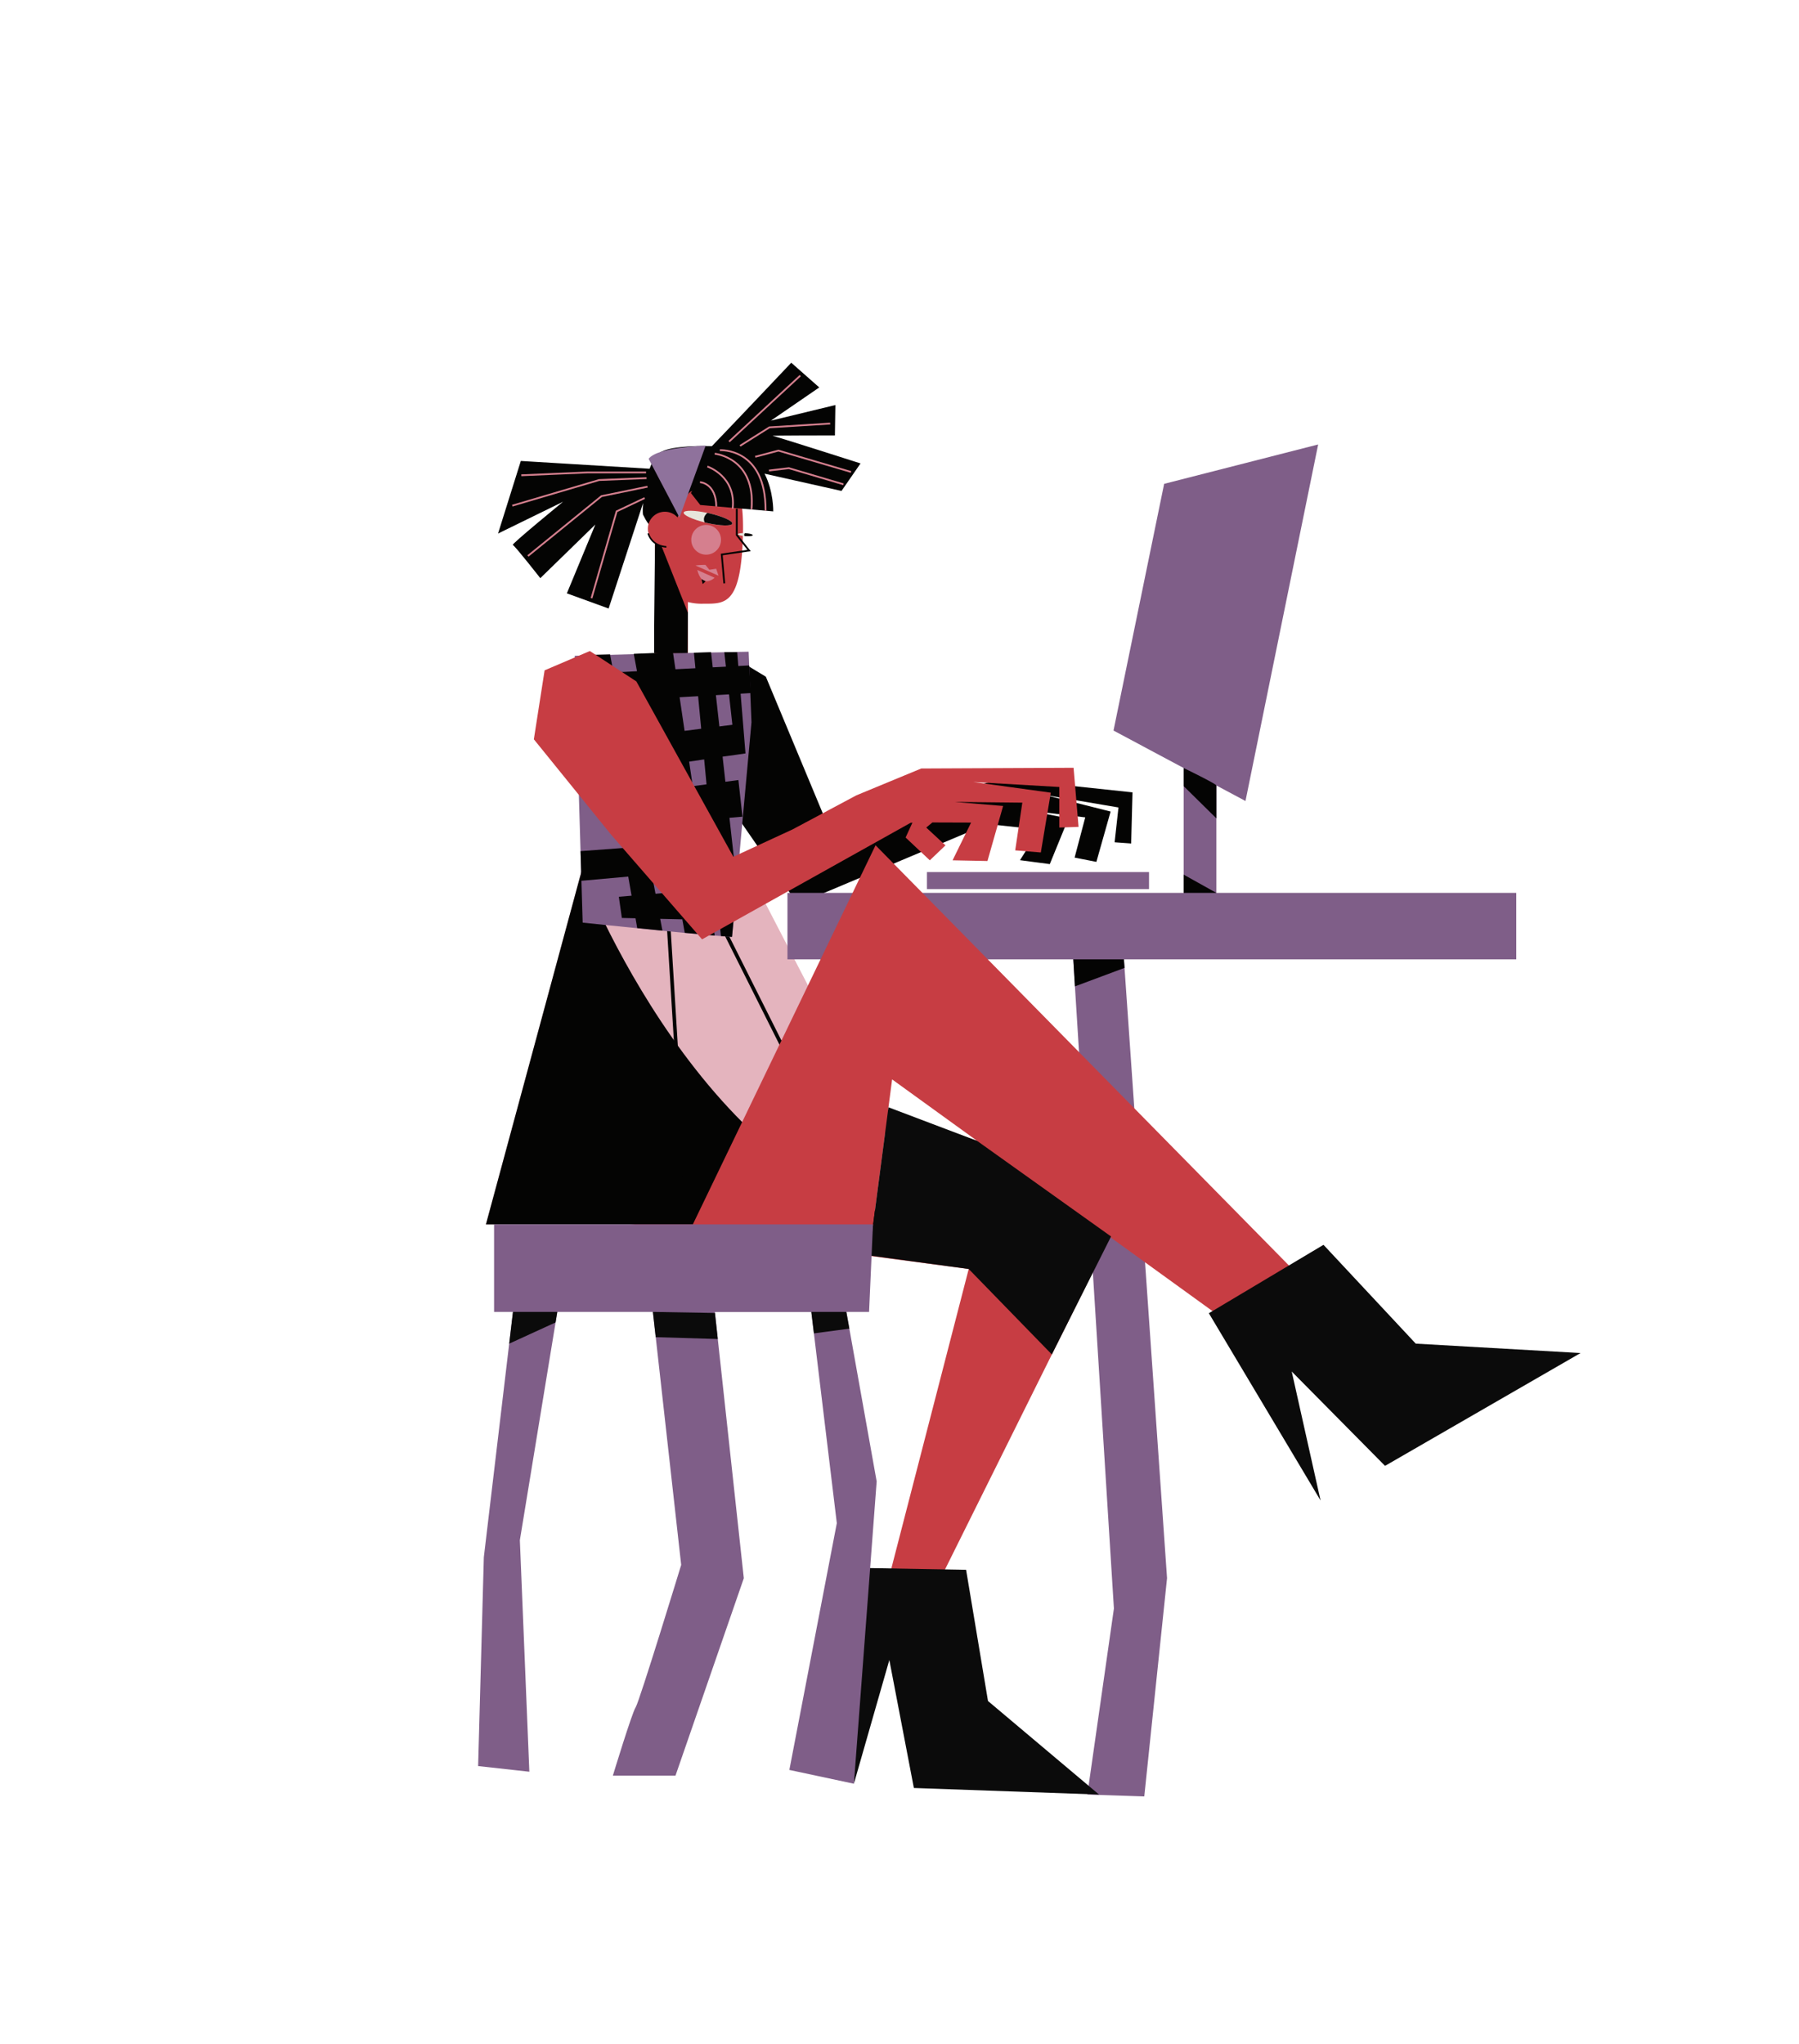 <svg id="Capa_1" data-name="Capa 1" xmlns="http://www.w3.org/2000/svg" viewBox="0 0 1383.19 1571.39"><title>Mesa de trabajo 38</title><path d="M540.86,354.56c-22.67.33-30,24.52-30.36,54.77,0,.53,0,1.05,0,1.58h-6.85V526.25H528.9V462.79a42.19,42.19,0,0,0,12,1.3c16.77,0,29.19,1.27,30.36-54.76C571.86,379.09,565.7,354.2,540.86,354.56Z" fill="#c73d43"/><path d="M661.64,356.25s-64.94-20.79-67.49-21.16,47.79-.36,47.79-.36l.36-23.35-49.61,12,37.21-25.54-21.53-19s-41.55,43.95-61,64.13c-16.41-.48-35.2.67-40.93,5.66-2.94,2.55-5.23,6.8-7,11.72l-99-6-17.51,55.81,50-24.44s-40.13,32.83-38.67,33.2,21.16,25.54,21.16,25.54l42.32-41.23-21.89,52.9,32.1,11.67,26.47-81.05c-.41,5.67-.25,9.52.19,9.24,0,0,9.59,22,21,9.48,9.63-10.53,8.87-24.73,16.6-28.16l-1,1.71,7.21,9.19,56.1,4.92s.35-15.34-6.69-29L647,377.41Z" fill="#040403"/><circle cx="542.92" cy="414.96" r="11.44" fill="#d57f8e"/><path d="M563,402.54c-.46,2-9.2,1.8-19.52-.55-.55-.13-1.1-.25-1.64-.39-9.5-2.34-16.63-5.64-16.19-7.58s8.46-1.82,18.18.26c.44.09.89.18,1.35.29C555.5,396.92,563.48,400.49,563,402.54Z" fill="#e7e5dc"/><path d="M534.74,434.76a9,9,0,0,1,1.31-.22c2.41-.28,6.33-.31,6.33-.31l3,3.78,5.26-.8,1.82,5.37Z" fill="#d57f8e"/><path d="M536.09,438.14l13.33,6S540,453.21,536.09,438.14Z" fill="#d57f8e"/><path d="M563,402.54c-.46,2-9.2,1.8-19.52-.55-.55-.13-1.1-.25-1.64-.39-1.88-3.54.94-6.42,2-7.32.44.09.89.18,1.35.29C555.5,396.92,563.48,400.49,563,402.54Z" fill="#0a0a0a"/><polygon points="539.4 445.3 542.5 446.89 540.25 448.98 539.4 445.3" fill="#040403"/><path d="M498.71,352.72l23.73,45.16,20.12-55.31S505.34,343.55,498.71,352.72Z" fill="#8f729c"/><polyline points="566.49 391.1 566.49 411.28 575.94 423.2 554.92 426.28 556.89 448.43" fill="none" stroke="#040403" stroke-miterlimit="10" stroke-width="1.38"/><path d="M578.76,411.4c0,.63-2.64,1-5.8.74l-.44,0c-2.95-.26-5.25-.91-5.2-1.5s2.44-.94,5.44-.76l.36,0C576.27,410.08,578.8,410.77,578.76,411.4Z" fill="#e7e5dc"/><path d="M578.76,411.4c0,.63-2.64,1-5.8.74l-.44,0a1.77,1.77,0,0,1,.24-2.26l.36,0C576.27,410.08,578.8,410.77,578.76,411.4Z" fill="#0a0a0a"/><circle cx="511.19" cy="406.47" r="13.08" fill="#c73d43"/><path d="M538.19,370.68s12.3.49,12.55,18.7" fill="none" stroke="#d57f8e" stroke-miterlimit="10" stroke-width="1.38"/><path d="M543.85,358.63s22.39,7.38,19.44,32.47" fill="none" stroke="#d57f8e" stroke-miterlimit="10" stroke-width="1.38"/><path d="M549.51,348.79s31.74,2.95,28.29,42.8" fill="none" stroke="#d57f8e" stroke-miterlimit="10" stroke-width="1.38"/><path d="M553.45,346.08s35.42-2.21,35.18,46.5" fill="none" stroke="#d57f8e" stroke-miterlimit="10" stroke-width="1.38"/><path d="M512.36,420.38s-10.62,0-14-10.33" fill="none" stroke="#040403" stroke-miterlimit="10" stroke-width="1.2"/><polygon points="508.57 419.76 528.89 470.98 528.74 502.41 502.94 501.99 502.94 480.59 503.63 417.43 508.57 419.76" fill="#040403"/><polyline points="405.9 427.39 462.45 381.42 497.84 374.13" fill="none" stroke="#d57f8e" stroke-miterlimit="10" stroke-width="1.38"/><polyline points="393.87 388.72 460.63 369.02 497.11 367.56" fill="none" stroke="#d57f8e" stroke-miterlimit="10" stroke-width="1.38"/><polyline points="454.79 459.86 474.12 393.1 495.65 382.88" fill="none" stroke="#d57f8e" stroke-miterlimit="10" stroke-width="1.38"/><line x1="560.58" y1="339.47" x2="615.3" y2="288.76" fill="none" stroke="#d57f8e" stroke-miterlimit="10" stroke-width="1.38"/><polyline points="568.97 342.75 591.59 328.53 638.29 325.61" fill="none" stroke="#d57f8e" stroke-miterlimit="10" stroke-width="1.38"/><polyline points="580.65 351.14 598.52 346.4 654.34 362.82" fill="none" stroke="#d57f8e" stroke-miterlimit="10" stroke-width="1.38"/><polyline points="591.23 361.72 606.55 359.9 648.5 372.3" fill="none" stroke="#d57f8e" stroke-miterlimit="10" stroke-width="1.38"/><polyline points="400.8 365.37 451.87 363.18 496.74 363.18" fill="none" stroke="#d57f8e" stroke-miterlimit="10" stroke-width="1.38"/><polygon points="759.28 633.48 799.17 637.75 784.22 661.26 807.15 664.28 821.5 629.14 789.89 622.94 834.41 628.36 826.23 659.27 842.97 662.56 853.91 623.87 803.55 611.16 859.96 620.74 856.99 647.49 869.71 648.42 870.75 609.12 770.29 598.44 725.63 611.38 680.9 629.21 639.96 642.88 588.82 520.2 561.43 503.63 530.57 520.07 517.02 550.86 560.75 619.05 613.28 695.01 759.28 633.48" fill="#040403"/><polygon points="458.07 773.59 433.99 934.48 744.81 975.52 671.49 1259.26 697.75 1264.54 869.58 918.77 458.07 773.59" fill="#c73d43"/><path d="M447.07,669.89,373.6,941.26H716.46l-141-272S449.06,669.22,447.07,669.89Z" fill="#e4b4be"/><line x1="448" y1="686.56" x2="575.75" y2="686.56" fill="none" stroke="#040403" stroke-miterlimit="10" stroke-width="2.79"/><path d="M447.07,669.89s96,250.19,269.39,271.37H373.6Z" fill="#040403"/><line x1="549.01" y1="699.67" x2="662.85" y2="926.7" fill="none" stroke="#040403" stroke-miterlimit="10" stroke-width="2.79"/><line x1="513.26" y1="698.35" x2="526.5" y2="913.46" fill="none" stroke="#040403" stroke-miterlimit="10" stroke-width="2.79"/><path d="M497.68,502.59l-55.8,1.55L448,709.27s114.86,12,114.86,10.73,14.93-164.74,14.93-164.74L575.6,501Z" fill="#7f5e88"/><path d="M565.66,580.28l7.52-1.1-1.88-23.09-1.87-22.83,7.87-.47L576,511.57l-8.33.43-.86-10.62h-9.91l1.23,11.11L548,513l-1.3-11.64-13.16.42,1.14,11.91-15.34.79-1.93-13.12-30.14,1.27L489.75,516l-18.07.94-2.63-13.89-15.71.42,2.49,14.29-11,.57,3.82,22.07,11-.65,5.23,30-12.83,1.65L458,596l11.19-1.64,3.14,18-10.93,1.45,5.94,22.93,9.11-.79,2.78,15.93-32.88,2.41.68,22.81,36-3.24,2.57,14.69-9.8.83,2.33,16.29,10.49.24,1.33,7.59,19.38,1.93-1.73-9.08,17,.38,1.89,10.37,23,2.09-1.76-11.93,5.38.12,1.16,12.2,8.53.68,1.24-12.63h.07l2.54-25.9h-.08l.08-.85-5.8-52.2,10-.87-3.12-28.17-10,1.33-2.15-19.3Zm-5.15-46.49,2.59,23.36-10,1.29-2.67-24.05Zm-23.76,1.41,2.38,25-12.78,1.64L522.54,536Zm-60.92,3.62,17.89-1.06,5,27.66-17.46,2.24ZM485.92,592l17.24-2.53,3.37,18.44-17.16,2.28ZM494,634.5,511.13,633l3,16.36-17.06,1.25Zm10,52.57-2.8-14.77L518,670.78l2.72,14.88Zm40.31-3.39-2.22-15.06,7.32-.65,1.44,15.16Zm3.1-36.73-8.42.61-2.46-16.71,9.27-.8Zm-4.18-44-10.59,1.41-2.78-18.87,11.55-1.69Z" fill="#040403"/><polygon points="1165.8 737.48 864.15 737.48 897.3 1213.19 879.79 1381 836.02 1379.54 856.45 1236.54 825.17 737.48 605.45 737.48 605.45 686.41 910.07 686.41 910.07 590.4 856.14 561.61 895.07 371.95 1013.49 341.68 957.61 615.76 935.24 603.83 935.24 686.41 1165.8 686.41 1165.8 737.48" fill="#7f5e88"/><polygon points="742.8 1206.76 658.56 1205.26 656.54 1371.17 683.78 1276.11 702.64 1374.5 845.01 1379.54 759.63 1307.63 742.8 1206.76" fill="#0b0b0b"/><polygon points="1080.69 1063.97 673.18 649.79 531.03 944.69 668.2 965.12 685.92 829.78 977.13 1040.34 1080.69 1063.97" fill="#c73d43"/><polygon points="1017.59 956.94 929.44 1009.53 1015.34 1153.49 993.16 1054.33 1064.91 1126.87 1215.22 1040.14 1088.53 1032.91 1017.59 956.94" fill="#0b0b0b"/><polygon points="683.11 851.22 751.26 877.03 854.25 950.53 808.73 1041.22 744.81 975.52 668.2 965.12 683.11 851.22" fill="#0b0b0b"/><path d="M650.73,1008.52H668.2l3-67.26H379.88v67.26H394.4L372,1197.14l-4.38,160.51L407,1362l-7.3-178,28.79-175.48H502L523.74,1203s-32.11,105.07-35,109.45S471.21,1365,471.21,1365h48.15l52.53-151.76-22.27-204.67H623.8l19.6,162.35-36.49,189.7,49.63,10.6,17.5-232.4Z" fill="#7f5e88"/><rect x="712.71" y="670.37" width="170.73" height="13.13" fill="#7f5e88"/><polygon points="814.49 636.18 814.49 604.99 748.28 601.16 807.92 609.37 800.26 655.33 780.56 653.7 786.03 617.03 734.05 616.48 771.26 619.58 759.22 661.9 732.41 661.36 746.63 632.35 716.88 632.25 712.16 636.18 726.94 649.86 714.9 661.36 696.29 643.84 701.54 632.37 700.12 632.53 539.79 722.1 469.56 641.29 410.46 568.33 418.73 515.31 453.51 500.47 489.26 523.82 563.86 658.62 609.29 637.64 658.53 611.37 708.33 590.77 825.43 590.22 829.27 635.64 814.49 636.18" fill="#c73d43"/><path d="M910.07,590.4s25.17,12.21,25.17,13.43v25.3l-25.17-24.81Z" fill="#040403"/><polygon points="910.07 686.41 935.24 686.41 910.07 672.36 910.07 686.41" fill="#040403"/><polygon points="864.15 737.48 825.23 737.48 826.47 758.28 864.61 744.05 864.15 737.48" fill="#040403"/><polygon points="428.49 1008.52 394.4 1008.52 391.5 1032.92 427.17 1016.6 428.49 1008.52" fill="#0b0b0b"/><polygon points="501.98 1008.52 549.7 1009.33 551.88 1029.36 504.15 1027.93 501.98 1008.52" fill="#0b0b0b"/><polygon points="623.8 1008.52 650.73 1008.52 653.04 1021.4 625.79 1025.02 623.8 1008.52" fill="#0b0b0b"/></svg>